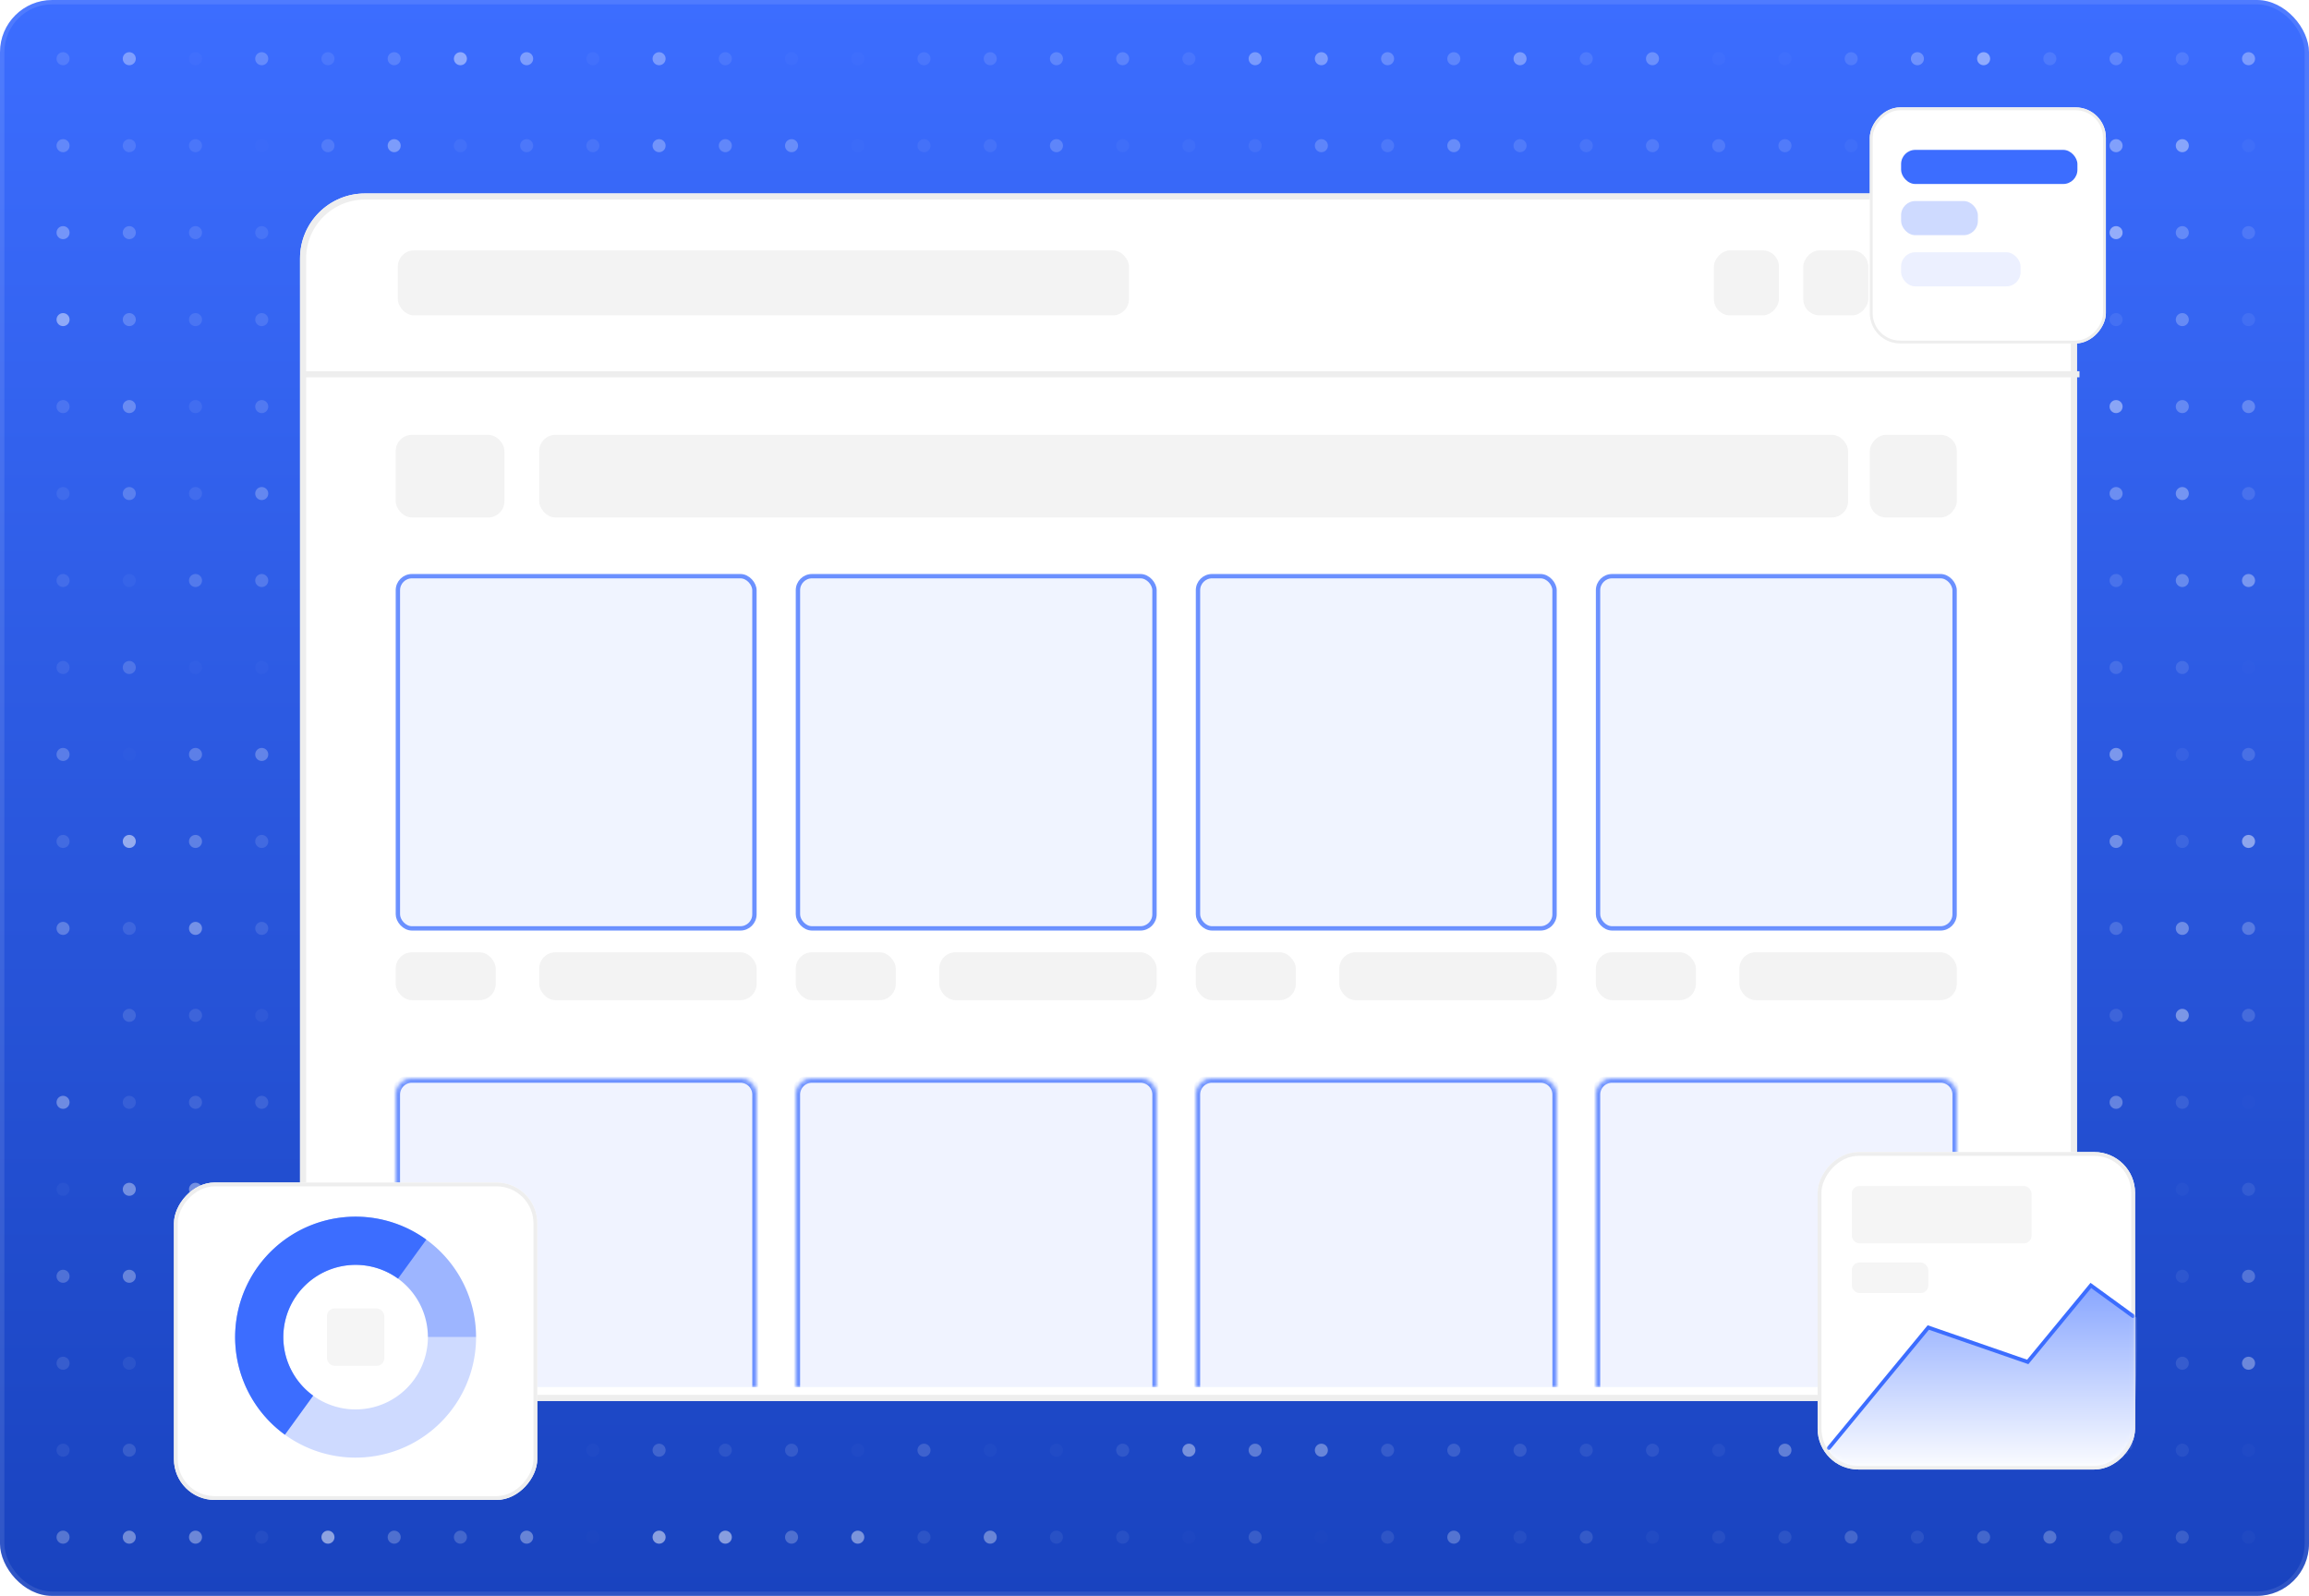 <svg xmlns="http://www.w3.org/2000/svg" width="531" height="367" fill="none"><rect width="531" height="367" fill="url(#a)" rx="12"/><rect width="530" height="366" x=".5" y=".5" stroke="#fff" stroke-miterlimit="1.305" stroke-opacity=".1" rx="11.5"/><g fill="#fff" opacity=".5"><circle cx="14.5" cy="13.5" r="1.5" fill-opacity=".24"/><circle cx="29.73" cy="13.5" r="1.5" fill-opacity=".69"/><circle cx="44.961" cy="13.5" r="1.5" fill-opacity=".19" opacity=".25"/><circle cx="60.191" cy="13.5" r="1.5" fill-opacity=".86" opacity=".5"/><circle cx="75.42" cy="13.5" r="1.5" fill-opacity=".34" opacity=".5"/><circle cx="90.65" cy="13.5" r="1.5" fill-opacity=".41" opacity=".75"/><circle cx="105.881" cy="13.5" r="1.5" fill-opacity=".84"/><circle cx="121.111" cy="13.5" r="1.5" fill-opacity=".9" opacity=".75"/><circle cx="136.342" cy="13.5" r="1.5" fill-opacity=".09" opacity=".75"/><circle cx="151.572" cy="13.5" r="1.5" fill-opacity=".86" opacity=".75"/><circle cx="166.801" cy="13.5" r="1.5" fill-opacity=".22" opacity=".75"/><circle cx="182.031" cy="13.5" r="1.5" fill-opacity=".17" opacity=".25"/><circle cx="197.262" cy="13.5" r="1.5" fill-opacity=".06" opacity=".5"/><circle cx="212.492" cy="13.5" r="1.5" fill-opacity=".3" opacity=".5"/><circle cx="227.723" cy="13.5" r="1.5" fill-opacity=".22"/><circle cx="242.953" cy="13.5" r="1.5" fill-opacity=".48" opacity=".75"/><circle cx="258.182" cy="13.5" r="1.5" fill-opacity=".64" opacity=".5"/><circle cx="273.412" cy="13.5" r="1.5" fill-opacity=".28" opacity=".5"/><circle cx="288.643" cy="13.5" r="1.5" fill-opacity=".84" opacity=".75"/><circle cx="303.873" cy="13.5" r="1.5" fill-opacity=".9" opacity=".75"/><circle cx="319.104" cy="13.5" r="1.5" fill-opacity=".59" opacity=".75"/><circle cx="334.334" cy="13.5" r="1.5" fill-opacity=".72" opacity=".5"/><circle cx="349.564" cy="13.5" r="1.5" fill-opacity=".65"/><circle cx="364.793" cy="13.5" r="1.5" fill-opacity=".78" opacity=".25"/><circle cx="380.023" cy="13.5" r="1.5" fill-opacity=".98" opacity=".5"/><circle cx="395.254" cy="13.5" r="1.5" fill-opacity=".04"/><circle cx="410.484" cy="13.5" r="1.5" fill-opacity=".15" opacity=".25"/><circle cx="425.715" cy="13.5" r="1.5" fill-opacity=".3" opacity=".75"/><circle cx="440.945" cy="13.5" r="1.5" fill-opacity=".71" opacity=".75"/><circle cx="456.174" cy="13.5" r="1.5" fill-opacity=".86"/><circle cx="471.404" cy="13.5" r="1.5" fill-opacity=".79" opacity=".25"/><circle cx="486.635" cy="13.5" r="1.5" fill-opacity=".37"/><circle cx="501.865" cy="13.5" r="1.5" fill-opacity=".22"/><circle cx="517.096" cy="13.5" r="1.5" fill-opacity=".87" opacity=".75"/><circle cx="14.5" cy="33.5" r="1.5" fill-opacity=".83" opacity=".5"/><circle cx="29.73" cy="33.5" r="1.5" fill-opacity=".91" opacity=".25"/><circle cx="44.961" cy="33.5" r="1.5" fill-opacity=".34" opacity=".5"/><circle cx="60.191" cy="33.5" r="1.5" fill-opacity=".05" opacity=".25"/><circle cx="75.422" cy="33.5" r="1.5" fill-opacity=".48" opacity=".5"/><circle cx="90.652" cy="33.5" r="1.5" fill-opacity=".67"/><circle cx="105.881" cy="33.5" r="1.5" fill-opacity=".13" opacity=".75"/><circle cx="121.111" cy="33.5" r="1.5" fill-opacity=".38" opacity=".5"/><circle cx="136.342" cy="33.5" r="1.5" fill-opacity=".3" opacity=".5"/><circle cx="151.572" cy="33.5" r="1.5" fill-opacity=".57"/><circle cx="166.803" cy="33.5" r="1.5" fill-opacity=".53" opacity=".75"/><circle cx="182.033" cy="33.5" r="1.5" fill-opacity=".95" opacity=".5"/><circle cx="197.262" cy="33.5" r="1.5" fill-opacity=".03" opacity=".75"/><circle cx="212.492" cy="33.5" r="1.5" fill-opacity=".45" opacity=".25"/><circle cx="227.723" cy="33.5" r="1.5" fill-opacity=".12"/><circle cx="242.953" cy="33.5" r="1.5" fill-opacity=".75" opacity=".5"/><circle cx="258.184" cy="33.5" r="1.5" fill-opacity=".08" opacity=".75"/><circle cx="273.414" cy="33.5" r="1.5" fill-opacity=".12" opacity=".5"/><circle cx="288.643" cy="33.5" r="1.5" fill-opacity=".22" opacity=".5"/><circle cx="303.873" cy="33.5" r="1.5" fill-opacity=".5" opacity=".75"/><circle cx="319.104" cy="33.5" r="1.5" fill-opacity=".39" opacity=".5"/><circle cx="334.334" cy="33.5" r="1.5" fill-opacity=".61" opacity=".75"/><circle cx="349.564" cy="33.5" r="1.5" fill-opacity=".47" opacity=".5"/><circle cx="364.795" cy="33.5" r="1.5" fill-opacity=".2" opacity=".75"/><circle cx="380.025" cy="33.5" r="1.5" fill-opacity=".32" opacity=".75"/><circle cx="395.254" cy="33.5" r="1.5" fill-opacity=".45" opacity=".5"/><circle cx="410.484" cy="33.5" r="1.5" fill-opacity=".49" opacity=".5"/><circle cx="425.715" cy="33.5" r="1.5" fill-opacity=".12" opacity=".5"/><circle cx="440.945" cy="33.5" r="1.5" fill-opacity=".75" opacity=".25"/><circle cx="456.176" cy="33.5" r="1.5" fill-opacity=".22" opacity=".75"/><circle cx="471.406" cy="33.5" r="1.5" fill-opacity=".72" opacity=".25"/><circle cx="486.635" cy="33.5" r="1.5" fill-opacity=".97" opacity=".75"/><circle cx="501.865" cy="33.5" r="1.5" fill-opacity=".8"/><circle cx="517.096" cy="33.5" r="1.5" fill-opacity=".08" opacity=".75"/><circle cx="14.5" cy="53.5" r="1.5" fill-opacity=".61"/><circle cx="29.73" cy="53.5" r="1.5" fill-opacity=".38"/><circle cx="44.961" cy="53.5" r="1.5" fill-opacity=".91" opacity=".25"/><circle cx="60.191" cy="53.5" r="1.5" fill-opacity=".65" opacity=".25"/><circle cx="75.422" cy="53.5" r="1.5" fill-opacity=".93" opacity=".75"/><circle cx="90.652" cy="53.5" r="1.5" fill-opacity=".77"/><circle cx="105.881" cy="53.5" r="1.5" fill-opacity=".56" opacity=".25"/><circle cx="136.342" cy="53.5" r="1.5" fill-opacity=".35" opacity=".75"/><circle cx="151.572" cy="53.5" r="1.5" fill-opacity=".02" opacity=".25"/><circle cx="166.803" cy="53.5" r="1.5" fill-opacity=".5" opacity=".75"/><circle cx="182.033" cy="53.5" r="1.5" fill-opacity=".02" opacity=".25"/><circle cx="197.262" cy="53.5" r="1.5" fill-opacity=".68" opacity=".75"/><circle cx="212.492" cy="53.5" r="1.5" fill-opacity=".81"/><circle cx="227.723" cy="53.5" r="1.5" fill-opacity=".33"/><circle cx="242.953" cy="53.5" r="1.5" fill-opacity=".08"/><circle cx="258.184" cy="53.5" r="1.5" fill-opacity=".73"/><circle cx="273.414" cy="53.5" r="1.5" fill-opacity=".67"/><circle cx="288.643" cy="53.5" r="1.5" fill-opacity=".72" opacity=".75"/><circle cx="303.873" cy="53.5" r="1.5" fill-opacity=".88" opacity=".75"/><circle cx="319.104" cy="53.5" r="1.5" fill-opacity=".09" opacity=".75"/><circle cx="334.334" cy="53.5" r="1.5" fill-opacity=".55" opacity=".75"/><circle cx="349.564" cy="53.5" r="1.5" fill-opacity=".47" opacity=".75"/><circle cx="364.795" cy="53.5" r="1.5" fill-opacity=".16"/><circle cx="380.025" cy="53.5" r="1.5" opacity=".25"/><circle cx="395.254" cy="53.5" r="1.5" fill-opacity=".22" opacity=".25"/><circle cx="410.484" cy="53.5" r="1.5" fill-opacity=".93" opacity=".5"/><circle cx="425.715" cy="53.5" r="1.5" fill-opacity=".23"/><circle cx="440.945" cy="53.5" r="1.5" fill-opacity=".89" opacity=".75"/><circle cx="456.176" cy="53.5" r="1.5" fill-opacity=".95" opacity=".5"/><circle cx="471.406" cy="53.5" r="1.5" fill-opacity=".04" opacity=".75"/><circle cx="486.635" cy="53.5" r="1.5" fill-opacity=".92"/><circle cx="501.865" cy="53.5" r="1.5" fill-opacity=".6" opacity=".75"/><circle cx="517.096" cy="53.5" r="1.5" fill-opacity=".92" opacity=".25"/><circle cx="14.5" cy="73.5" r="1.5" fill-opacity=".89"/><circle cx="29.73" cy="73.5" r="1.5" fill-opacity=".81" opacity=".5"/><circle cx="44.961" cy="73.5" r="1.5" fill-opacity=".21"/><circle cx="60.191" cy="73.5" r="1.5" fill-opacity=".31" opacity=".75"/><circle cx="75.422" cy="73.5" r="1.5" fill-opacity=".32" opacity=".25"/><circle cx="90.652" cy="73.5" r="1.5" fill-opacity=".1" opacity=".75"/><circle cx="105.881" cy="73.5" r="1.5" fill-opacity=".9"/><circle cx="121.111" cy="73.5" r="1.5" fill-opacity=".42" opacity=".5"/><circle cx="136.342" cy="73.5" r="1.5" fill-opacity=".93"/><circle cx="151.572" cy="73.5" r="1.5" fill-opacity=".63" opacity=".25"/><circle cx="166.803" cy="73.5" r="1.5" fill-opacity=".02" opacity=".75"/><circle cx="182.033" cy="73.5" r="1.5" fill-opacity=".33" opacity=".75"/><circle cx="197.262" cy="73.5" r="1.5" fill-opacity=".18" opacity=".25"/><circle cx="212.492" cy="73.5" r="1.5" fill-opacity=".17" opacity=".25"/><circle cx="227.723" cy="73.5" r="1.5" fill-opacity=".75" opacity=".5"/><circle cx="242.953" cy="73.5" r="1.5" fill-opacity=".15" opacity=".25"/><circle cx="258.184" cy="73.5" r="1.5" fill-opacity=".74" opacity=".75"/><circle cx="273.414" cy="73.5" r="1.5" fill-opacity=".19"/><circle cx="288.643" cy="73.5" r="1.5" fill-opacity=".83" opacity=".5"/><circle cx="303.873" cy="73.5" r="1.5" fill-opacity=".84" opacity=".5"/><circle cx="319.104" cy="73.5" r="1.5" fill-opacity=".78"/><circle cx="334.334" cy="73.5" r="1.5" fill-opacity=".69" opacity=".25"/><circle cx="349.564" cy="73.5" r="1.5" fill-opacity=".93" opacity=".5"/><circle cx="364.795" cy="73.5" r="1.5" fill-opacity=".14" opacity=".25"/><circle cx="380.025" cy="73.5" r="1.5" fill-opacity=".84" opacity=".75"/><circle cx="395.254" cy="73.5" r="1.5" fill-opacity=".87" opacity=".5"/><circle cx="410.484" cy="73.5" r="1.5" fill-opacity=".5"/><circle cx="425.715" cy="73.5" r="1.5" fill-opacity=".93" opacity=".25"/><circle cx="440.945" cy="73.5" r="1.5" fill-opacity=".08"/><circle cx="456.176" cy="73.5" r="1.5" fill-opacity=".46"/><circle cx="471.406" cy="73.5" r="1.5" fill-opacity=".33" opacity=".75"/><circle cx="486.635" cy="73.5" r="1.5" fill-opacity=".15"/><circle cx="501.865" cy="73.5" r="1.5" fill-opacity=".49"/><circle cx="517.096" cy="73.5" r="1.5" fill-opacity=".53" opacity=".25"/><circle cx="14.5" cy="93.5" r="1.5" fill-opacity=".95" opacity=".25"/><circle cx="29.73" cy="93.5" r="1.5" fill-opacity=".7" opacity=".75"/><circle cx="44.961" cy="93.5" r="1.5" fill-opacity=".19" opacity=".75"/><circle cx="60.191" cy="93.5" r="1.5" fill-opacity=".39" opacity=".75"/><circle cx="75.422" cy="93.5" r="1.5" fill-opacity=".44" opacity=".5"/><circle cx="90.652" cy="93.5" r="1.5" fill-opacity=".68" opacity=".25"/><circle cx="105.881" cy="93.5" r="1.5" fill-opacity=".21"/><circle cx="121.111" cy="93.5" r="1.5" fill-opacity=".78" opacity=".5"/><circle cx="136.342" cy="93.5" r="1.5" fill-opacity=".17"/><circle cx="151.572" cy="93.5" r="1.5" fill-opacity=".38" opacity=".25"/><circle cx="166.803" cy="93.5" r="1.5" fill-opacity=".02"/><circle cx="182.033" cy="93.5" r="1.5" fill-opacity=".85"/><circle cx="197.262" cy="93.5" r="1.5" fill-opacity=".06" opacity=".75"/><circle cx="212.492" cy="93.5" r="1.5" fill-opacity=".88" opacity=".25"/><circle cx="227.723" cy="93.5" r="1.5" fill-opacity=".6" opacity=".75"/><circle cx="242.953" cy="93.5" r="1.5" fill-opacity=".38" opacity=".5"/><circle cx="258.184" cy="93.5" r="1.5" fill-opacity=".71" opacity=".25"/><circle cx="273.414" cy="93.5" r="1.5" fill-opacity=".78" opacity=".75"/><circle cx="288.643" cy="93.5" r="1.5" opacity=".5"/><circle cx="303.873" cy="93.5" r="1.5" fill-opacity=".1"/><circle cx="319.104" cy="93.5" r="1.5" fill-opacity=".28" opacity=".75"/><circle cx="334.334" cy="93.5" r="1.5" fill-opacity=".46"/><circle cx="349.564" cy="93.5" r="1.5" fill-opacity=".55" opacity=".75"/><circle cx="364.795" cy="93.5" r="1.5" fill-opacity=".43" opacity=".5"/><circle cx="380.025" cy="93.5" r="1.5" fill-opacity=".62" opacity=".75"/><circle cx="395.254" cy="93.5" r="1.5" fill-opacity=".97" opacity=".5"/><circle cx="410.484" cy="93.5" r="1.5" fill-opacity=".31"/><circle cx="425.715" cy="93.5" r="1.5" fill-opacity=".58"/><circle cx="440.945" cy="93.5" r="1.5" fill-opacity=".87" opacity=".75"/><circle cx="456.176" cy="93.5" r="1.5" fill-opacity=".99" opacity=".25"/><circle cx="471.406" cy="93.5" r="1.5" fill-opacity=".14"/><circle cx="486.635" cy="93.5" r="1.5" fill-opacity=".85"/><circle cx="501.865" cy="93.5" r="1.5" fill-opacity=".49"/><circle cx="517.096" cy="93.5" r="1.5" fill-opacity=".48"/><circle cx="14.5" cy="113.5" r="1.5" fill-opacity=".26" opacity=".5"/><circle cx="29.73" cy="113.5" r="1.5" fill-opacity=".53" opacity=".75"/><circle cx="44.961" cy="113.5" r="1.5" fill-opacity=".62" opacity=".25"/><circle cx="60.191" cy="113.5" r="1.5" fill-opacity=".49"/><circle cx="75.422" cy="113.5" r="1.5" fill-opacity=".11" opacity=".25"/><circle cx="90.652" cy="113.5" r="1.5" fill-opacity=".08" opacity=".25"/><circle cx="105.881" cy="113.5" r="1.5" fill-opacity=".9" opacity=".75"/><circle cx="121.111" cy="113.5" r="1.5" fill-opacity=".36" opacity=".5"/><circle cx="136.342" cy="113.5" r="1.5" fill-opacity=".97" opacity=".5"/><circle cx="151.572" cy="113.5" r="1.5" fill-opacity=".11" opacity=".75"/><circle cx="166.803" cy="113.5" r="1.5" fill-opacity=".63" opacity=".75"/><circle cx="182.033" cy="113.5" r="1.5" fill-opacity=".07" opacity=".5"/><circle cx="197.262" cy="113.5" r="1.5" fill-opacity=".11" opacity=".75"/><circle cx="212.492" cy="113.5" r="1.5" fill-opacity=".03"/><circle cx="227.723" cy="113.5" r="1.5" fill-opacity=".73" opacity=".5"/><circle cx="242.953" cy="113.5" r="1.5" fill-opacity=".25"/><circle cx="258.184" cy="113.5" r="1.5" fill-opacity=".89"/><circle cx="273.414" cy="113.5" r="1.5" fill-opacity=".53"/><circle cx="288.643" cy="113.5" r="1.5" fill-opacity=".57"/><circle cx="303.873" cy="113.5" r="1.5" fill-opacity=".07" opacity=".25"/><circle cx="319.104" cy="113.5" r="1.5" fill-opacity=".43" opacity=".5"/><circle cx="334.334" cy="113.5" r="1.5" fill-opacity=".46" opacity=".75"/><circle cx="349.564" cy="113.5" r="1.5" fill-opacity=".53"/><circle cx="364.795" cy="113.5" r="1.5" fill-opacity=".43" opacity=".5"/><circle cx="380.025" cy="113.5" r="1.5" fill-opacity=".2" opacity=".25"/><circle cx="395.254" cy="113.5" r="1.5" fill-opacity=".09"/><circle cx="410.484" cy="113.5" r="1.5" fill-opacity=".63"/><circle cx="425.715" cy="113.5" r="1.5" fill-opacity=".26" opacity=".5"/><circle cx="440.945" cy="113.5" r="1.5" fill-opacity=".75"/><circle cx="456.176" cy="113.5" r="1.5" fill-opacity=".37"/><circle cx="471.406" cy="113.5" r="1.5" fill-opacity=".87" opacity=".25"/><circle cx="486.635" cy="113.5" r="1.5" fill-opacity=".57"/><circle cx="501.865" cy="113.5" r="1.5" fill-opacity=".86" opacity=".75"/><circle cx="517.096" cy="113.5" r="1.5" fill-opacity=".86" opacity=".25"/><circle cx="14.5" cy="133.5" r="1.5" fill-opacity=".74" opacity=".25"/><circle cx="29.73" cy="133.5" r="1.5" fill-opacity=".28" opacity=".25"/><circle cx="44.961" cy="133.5" r="1.5" fill-opacity=".46" opacity=".75"/><circle cx="60.191" cy="133.5" r="1.5" fill-opacity=".7" opacity=".5"/><circle cx="75.422" cy="133.5" r="1.5" fill-opacity=".2" opacity=".5"/><circle cx="90.652" cy="133.5" r="1.5" fill-opacity=".58" opacity=".25"/><circle cx="105.881" cy="133.5" r="1.5" fill-opacity=".63" opacity=".5"/><circle cx="121.111" cy="133.5" r="1.5" fill-opacity=".29" opacity=".5"/><circle cx="136.342" cy="133.5" r="1.5" fill-opacity=".69"/><circle cx="151.572" cy="133.5" r="1.5" fill-opacity=".52" opacity=".25"/><circle cx="166.803" cy="133.5" r="1.5" fill-opacity=".9" opacity=".5"/><circle cx="182.033" cy="133.5" r="1.5" fill-opacity=".22" opacity=".75"/><circle cx="197.262" cy="133.5" r="1.5" fill-opacity=".93" opacity=".25"/><circle cx="212.492" cy="133.5" r="1.5" fill-opacity=".44" opacity=".25"/><circle cx="227.723" cy="133.5" r="1.5" fill-opacity=".53"/><circle cx="242.953" cy="133.5" r="1.5" fill-opacity=".73" opacity=".5"/><circle cx="258.184" cy="133.5" r="1.5" fill-opacity=".54" opacity=".25"/><circle cx="273.414" cy="133.5" r="1.5" fill-opacity=".89" opacity=".75"/><circle cx="288.643" cy="133.5" r="1.5" fill-opacity=".12" opacity=".5"/><circle cx="303.873" cy="133.5" r="1.5" fill-opacity=".11" opacity=".25"/><circle cx="319.104" cy="133.5" r="1.5" fill-opacity=".09"/><circle cx="334.334" cy="133.5" r="1.5" fill-opacity=".36" opacity=".25"/><circle cx="349.564" cy="133.5" r="1.5" fill-opacity=".72" opacity=".25"/><circle cx="364.795" cy="133.5" r="1.5" fill-opacity=".06" opacity=".5"/><circle cx="380.025" cy="133.5" r="1.5" fill-opacity=".38" opacity=".75"/><circle cx="395.254" cy="133.5" r="1.5" fill-opacity=".55" opacity=".75"/><circle cx="410.484" cy="133.5" r="1.5" fill-opacity=".75" opacity=".75"/><circle cx="425.715" cy="133.5" r="1.5" fill-opacity=".89" opacity=".5"/><circle cx="440.945" cy="133.5" r="1.5" fill-opacity=".84" opacity=".25"/><circle cx="456.176" cy="133.5" r="1.5" fill-opacity=".44"/><circle cx="471.406" cy="133.5" r="1.5" fill-opacity=".17" opacity=".25"/><circle cx="486.635" cy="133.5" r="1.5" fill-opacity=".25"/><circle cx="501.865" cy="133.5" r="1.5" fill-opacity=".54"/><circle cx="517.096" cy="133.5" r="1.5" fill-opacity=".7"/><circle cx="14.5" cy="153.5" r="1.5" fill-opacity=".15"/><circle cx="29.73" cy="153.5" r="1.5" fill-opacity=".43" opacity=".75"/><circle cx="44.961" cy="153.5" r="1.5" fill-opacity=".17" opacity=".25"/><circle cx="60.191" cy="153.5" r="1.5" fill-opacity=".17" opacity=".25"/><circle cx="75.422" cy="153.5" r="1.5" fill-opacity=".82" opacity=".5"/><circle cx="90.652" cy="153.5" r="1.5" fill-opacity=".75"/><circle cx="105.881" cy="153.5" r="1.5" fill-opacity=".99"/><circle cx="121.111" cy="153.5" r="1.5"/><circle cx="136.342" cy="153.5" r="1.5" fill-opacity=".25" opacity=".75"/><circle cx="151.572" cy="153.5" r="1.5" fill-opacity=".56" opacity=".5"/><circle cx="166.803" cy="153.5" r="1.5" fill-opacity=".12"/><circle cx="182.033" cy="153.5" r="1.5" fill-opacity=".85"/><circle cx="197.262" cy="153.5" r="1.5" fill-opacity=".79" opacity=".25"/><circle cx="212.492" cy="153.5" r="1.5" fill-opacity=".89"/><circle cx="227.723" cy="153.5" r="1.5" fill-opacity=".51" opacity=".75"/><circle cx="242.953" cy="153.5" r="1.5" fill-opacity=".14" opacity=".25"/><circle cx="258.184" cy="153.5" r="1.5" fill-opacity=".01" opacity=".25"/><circle cx="273.414" cy="153.5" r="1.5" fill-opacity=".56" opacity=".75"/><circle cx="288.643" cy="153.5" r="1.5" fill-opacity=".62"/><circle cx="319.104" cy="153.5" r="1.5" fill-opacity=".67" opacity=".5"/><circle cx="334.334" cy="153.5" r="1.5" fill-opacity=".54" opacity=".5"/><circle cx="349.564" cy="153.5" r="1.5" fill-opacity=".05" opacity=".5"/><circle cx="364.795" cy="153.5" r="1.5" fill-opacity=".94" opacity=".5"/><circle cx="380.025" cy="153.5" r="1.5" fill-opacity=".18" opacity=".25"/><circle cx="395.254" cy="153.5" r="1.5" fill-opacity=".45" opacity=".75"/><circle cx="410.484" cy="153.5" r="1.5" fill-opacity=".79" opacity=".25"/><circle cx="425.715" cy="153.5" r="1.5" fill-opacity=".9" opacity=".5"/><circle cx="440.945" cy="153.5" r="1.5" fill-opacity=".27" opacity=".5"/><circle cx="456.176" cy="153.5" r="1.5" fill-opacity=".49" opacity=".75"/><circle cx="471.406" cy="153.5" r="1.5" fill-opacity=".99"/><circle cx="486.635" cy="153.5" r="1.5" fill-opacity=".31" opacity=".75"/><circle cx="501.865" cy="153.5" r="1.5" fill-opacity=".44" opacity=".5"/><circle cx="517.096" cy="153.5" r="1.5" fill-opacity=".05" opacity=".25"/><circle cx="14.5" cy="173.5" r="1.5" fill-opacity=".88" opacity=".5"/><circle cx="29.73" cy="173.5" r="1.5" fill-opacity=".04" opacity=".5"/><circle cx="44.961" cy="173.5" r="1.5" fill-opacity=".61" opacity=".75"/><circle cx="60.191" cy="173.5" r="1.5" fill-opacity=".69" opacity=".75"/><circle cx="75.422" cy="173.5" r="1.5" fill-opacity=".49" opacity=".25"/><circle cx="90.652" cy="173.5" r="1.5" fill-opacity=".05" opacity=".5"/><circle cx="105.881" cy="173.5" r="1.5" fill-opacity=".6" opacity=".75"/><circle cx="121.111" cy="173.5" r="1.5" fill-opacity=".65"/><circle cx="136.342" cy="173.5" r="1.5" fill-opacity=".52" opacity=".25"/><circle cx="151.572" cy="173.5" r="1.5" fill-opacity=".32"/><circle cx="166.803" cy="173.5" r="1.5" fill-opacity=".99" opacity=".75"/><circle cx="182.033" cy="173.5" r="1.5" fill-opacity=".29"/><circle cx="197.262" cy="173.5" r="1.5" fill-opacity=".58" opacity=".75"/><circle cx="212.492" cy="173.5" r="1.5" fill-opacity=".4"/><circle cx="227.723" cy="173.5" r="1.5" fill-opacity=".2" opacity=".25"/><circle cx="242.953" cy="173.5" r="1.5" fill-opacity=".68"/><circle cx="258.184" cy="173.5" r="1.5" fill-opacity=".51"/><circle cx="273.414" cy="173.5" r="1.5" fill-opacity=".84"/><circle cx="288.643" cy="173.5" r="1.5" fill-opacity=".42" opacity=".75"/><circle cx="303.873" cy="173.5" r="1.5" fill-opacity=".12" opacity=".75"/><circle cx="319.104" cy="173.5" r="1.5" fill-opacity=".88"/><circle cx="334.334" cy="173.5" r="1.5" fill-opacity=".22"/><circle cx="349.564" cy="173.5" r="1.5" fill-opacity=".49" opacity=".75"/><circle cx="364.795" cy="173.5" r="1.5" fill-opacity=".29" opacity=".5"/><circle cx="380.025" cy="173.5" r="1.5" fill-opacity=".86" opacity=".5"/><circle cx="395.254" cy="173.5" r="1.5" fill-opacity=".78" opacity=".75"/><circle cx="410.484" cy="173.5" r="1.5" fill-opacity=".9"/><circle cx="425.715" cy="173.5" r="1.5" fill-opacity=".26" opacity=".75"/><circle cx="440.945" cy="173.5" r="1.5" fill-opacity=".24" opacity=".25"/><circle cx="456.176" cy="173.5" r="1.5" fill-opacity=".41"/><circle cx="471.406" cy="173.5" r="1.5" fill-opacity=".58" opacity=".25"/><circle cx="486.635" cy="173.5" r="1.5" fill-opacity=".75"/><circle cx="501.865" cy="173.5" r="1.5" fill-opacity=".42" opacity=".25"/><circle cx="517.096" cy="173.5" r="1.5" fill-opacity=".36" opacity=".75"/><circle cx="14.5" cy="193.5" r="1.5" fill-opacity=".94" opacity=".25"/><circle cx="29.73" cy="193.5" r="1.5"/><circle cx="44.961" cy="193.5" r="1.5" fill-opacity=".98" opacity=".5"/><circle cx="60.191" cy="193.5" r="1.5" fill-opacity=".92" opacity=".25"/><circle cx="75.422" cy="193.5" r="1.5" fill-opacity=".6" opacity=".25"/><circle cx="90.652" cy="193.5" r="1.5" fill-opacity=".01" opacity=".25"/><circle cx="105.881" cy="193.5" r="1.5" fill-opacity=".79" opacity=".5"/><circle cx="121.111" cy="193.5" r="1.5" fill-opacity=".56"/><circle cx="136.342" cy="193.5" r="1.5" fill-opacity=".14" opacity=".5"/><circle cx="151.572" cy="193.5" r="1.5" fill-opacity=".95"/><circle cx="166.803" cy="193.5" r="1.5" fill-opacity=".29" opacity=".25"/><circle cx="182.033" cy="193.5" r="1.5" fill-opacity=".83"/><circle cx="197.262" cy="193.5" r="1.5" fill-opacity=".66"/><circle cx="212.492" cy="193.5" r="1.5" fill-opacity=".09"/><circle cx="227.723" cy="193.5" r="1.5" fill-opacity=".46" opacity=".5"/><circle cx="242.953" cy="193.5" r="1.5" fill-opacity=".54" opacity=".25"/><circle cx="258.184" cy="193.5" r="1.5" fill-opacity=".63"/><circle cx="273.414" cy="193.5" r="1.5" fill-opacity=".77" opacity=".25"/><circle cx="288.643" cy="193.5" r="1.5" fill-opacity=".13" opacity=".25"/><circle cx="303.873" cy="193.5" r="1.5" fill-opacity=".59" opacity=".5"/><circle cx="319.104" cy="193.5" r="1.5" fill-opacity=".77" opacity=".25"/><circle cx="334.334" cy="193.5" r="1.5" fill-opacity=".21" opacity=".25"/><circle cx="349.564" cy="193.5" r="1.5" fill-opacity=".01"/><circle cx="364.795" cy="193.5" r="1.5" fill-opacity=".96" opacity=".25"/><circle cx="380.025" cy="193.5" r="1.5" fill-opacity=".7" opacity=".5"/><circle cx="395.254" cy="193.5" r="1.5" fill-opacity=".05" opacity=".75"/><circle cx="410.484" cy="193.5" r="1.5" fill-opacity=".07" opacity=".75"/><circle cx="425.715" cy="193.5" r="1.5" fill-opacity=".07"/><circle cx="440.945" cy="193.5" r="1.5" fill-opacity=".82" opacity=".5"/><circle cx="456.176" cy="193.5" r="1.5" fill-opacity=".29" opacity=".5"/><circle cx="471.406" cy="193.5" r="1.5" fill-opacity=".38" opacity=".25"/><circle cx="486.635" cy="193.5" r="1.5" fill-opacity=".66"/><circle cx="501.865" cy="193.5" r="1.5" fill-opacity=".24" opacity=".75"/><circle cx="517.096" cy="193.5" r="1.5" fill-opacity=".92"/><circle cx="14.5" cy="213.5" r="1.5" fill-opacity=".5"/><circle cx="29.73" cy="213.5" r="1.5" fill-opacity=".81" opacity=".25"/><circle cx="44.961" cy="213.5" r="1.5" fill-opacity=".7"/><circle cx="60.191" cy="213.5" r="1.5" fill-opacity=".29" opacity=".75"/><circle cx="75.422" cy="213.5" r="1.5" fill-opacity=".78" opacity=".5"/><circle cx="90.652" cy="213.5" r="1.5" fill-opacity=".63" opacity=".5"/><circle cx="105.881" cy="213.5" r="1.5"/><circle cx="121.111" cy="213.5" r="1.5" fill-opacity=".02" opacity=".75"/><circle cx="136.342" cy="213.5" r="1.5" fill-opacity=".07" opacity=".75"/><circle cx="151.572" cy="213.5" r="1.5" fill-opacity=".48" opacity=".5"/><circle cx="166.803" cy="213.5" r="1.5" fill-opacity=".38"/><circle cx="182.033" cy="213.5" r="1.5" fill-opacity=".06" opacity=".25"/><circle cx="197.262" cy="213.5" r="1.5" fill-opacity=".93"/><circle cx="212.492" cy="213.5" r="1.5" fill-opacity=".91"/><circle cx="227.723" cy="213.5" r="1.5" fill-opacity=".13" opacity=".75"/><circle cx="242.953" cy="213.5" r="1.5" fill-opacity=".41" opacity=".25"/><circle cx="258.184" cy="213.5" r="1.5" fill-opacity=".14" opacity=".25"/><circle cx="273.414" cy="213.5" r="1.5" fill-opacity=".74" opacity=".25"/><circle cx="288.643" cy="213.5" r="1.5" fill-opacity=".64" opacity=".75"/><circle cx="303.873" cy="213.5" r="1.5" fill-opacity=".01" opacity=".75"/><circle cx="319.104" cy="213.5" r="1.5" fill-opacity=".53" opacity=".25"/><circle cx="334.334" cy="213.5" r="1.5" fill-opacity=".62" opacity=".75"/><circle cx="349.564" cy="213.5" r="1.5" fill-opacity=".87" opacity=".25"/><circle cx="364.795" cy="213.5" r="1.5" fill-opacity=".29" opacity=".75"/><circle cx="380.025" cy="213.5" r="1.5" fill-opacity=".07" opacity=".5"/><circle cx="395.254" cy="213.5" r="1.5" fill-opacity=".93"/><circle cx="410.484" cy="213.5" r="1.5" fill-opacity=".3"/><circle cx="425.715" cy="213.5" r="1.5" fill-opacity=".6" opacity=".25"/><circle cx="440.945" cy="213.5" r="1.5" fill-opacity=".78" opacity=".25"/><circle cx="456.176" cy="213.5" r="1.5" fill-opacity=".96" opacity=".25"/><circle cx="471.406" cy="213.5" r="1.5" fill-opacity=".03" opacity=".75"/><circle cx="486.635" cy="213.5" r="1.5" fill-opacity=".63" opacity=".5"/><circle cx="501.865" cy="213.5" r="1.5" fill-opacity=".65"/><circle cx="517.096" cy="213.5" r="1.5" fill-opacity=".59" opacity=".75"/><circle cx="14.5" cy="233.5" r="1.5" fill-opacity=".01" opacity=".25"/><circle cx="29.73" cy="233.5" r="1.5" fill-opacity=".5" opacity=".5"/><circle cx="44.961" cy="233.5" r="1.5" fill-opacity=".85" opacity=".25"/><circle cx="60.191" cy="233.5" r="1.5" fill-opacity=".15" opacity=".5"/><circle cx="75.422" cy="233.5" r="1.5" fill-opacity=".95"/><circle cx="90.652" cy="233.5" r="1.5" fill-opacity=".37" opacity=".5"/><circle cx="105.881" cy="233.5" r="1.5" fill-opacity=".01" opacity=".75"/><circle cx="121.111" cy="233.5" r="1.5" fill-opacity=".39"/><circle cx="136.342" cy="233.5" r="1.5" fill-opacity=".16" opacity=".5"/><circle cx="151.572" cy="233.5" r="1.5" fill-opacity=".33" opacity=".5"/><circle cx="166.803" cy="233.5" r="1.5" fill-opacity=".26" opacity=".25"/><circle cx="182.033" cy="233.5" r="1.5" fill-opacity=".2" opacity=".75"/><circle cx="197.262" cy="233.5" r="1.5" fill-opacity=".14" opacity=".25"/><circle cx="212.492" cy="233.5" r="1.5" fill-opacity=".72" opacity=".25"/><circle cx="227.723" cy="233.5" r="1.5" fill-opacity=".11" opacity=".5"/><circle cx="242.953" cy="233.5" r="1.5" fill-opacity=".02" opacity=".5"/><circle cx="258.184" cy="233.5" r="1.5" fill-opacity=".13" opacity=".75"/><circle cx="273.414" cy="233.5" r="1.5" fill-opacity=".28" opacity=".5"/><circle cx="288.643" cy="233.5" r="1.5" fill-opacity=".21" opacity=".75"/><circle cx="303.873" cy="233.5" r="1.5" fill-opacity=".21" opacity=".75"/><circle cx="319.104" cy="233.5" r="1.5" fill-opacity=".67" opacity=".75"/><circle cx="334.334" cy="233.5" r="1.5" fill-opacity=".48" opacity=".25"/><circle cx="349.564" cy="233.5" r="1.5" fill-opacity=".18"/><circle cx="364.795" cy="233.5" r="1.5" fill-opacity=".15" opacity=".5"/><circle cx="380.025" cy="233.5" r="1.5" fill-opacity=".95"/><circle cx="395.254" cy="233.5" r="1.5" fill-opacity=".1" opacity=".5"/><circle cx="410.484" cy="233.5" r="1.5" fill-opacity=".88" opacity=".75"/><circle cx="425.715" cy="233.5" r="1.5" fill-opacity=".9"/><circle cx="440.945" cy="233.5" r="1.5" fill-opacity=".82" opacity=".75"/><circle cx="456.176" cy="233.5" r="1.5" fill-opacity=".88" opacity=".25"/><circle cx="471.406" cy="233.5" r="1.5" fill-opacity=".35" opacity=".5"/><circle cx="486.635" cy="233.5" r="1.5" fill-opacity=".28" opacity=".75"/><circle cx="501.865" cy="233.5" r="1.5" fill-opacity=".78"/><circle cx="517.096" cy="233.5" r="1.5" fill-opacity=".58" opacity=".5"/><circle cx="14.5" cy="253.5" r="1.5" fill-opacity=".67"/><circle cx="29.73" cy="253.5" r="1.5" fill-opacity=".23" opacity=".75"/><circle cx="44.961" cy="253.5" r="1.5" fill-opacity=".97" opacity=".25"/><circle cx="60.191" cy="253.5" r="1.5" fill-opacity=".46" opacity=".5"/><circle cx="75.422" cy="253.5" r="1.5" fill-opacity=".22" opacity=".5"/><circle cx="90.652" cy="253.5" r="1.5" fill-opacity=".53" opacity=".25"/><circle cx="105.881" cy="253.5" r="1.5" fill-opacity=".95" opacity=".5"/><circle cx="121.111" cy="253.5" r="1.5" fill-opacity=".5" opacity=".25"/><circle cx="136.342" cy="253.5" r="1.5" fill-opacity=".23" opacity=".5"/><circle cx="151.572" cy="253.5" r="1.5" fill-opacity=".23" opacity=".25"/><circle cx="166.803" cy="253.5" r="1.5" fill-opacity=".66" opacity=".25"/><circle cx="182.033" cy="253.5" r="1.5" fill-opacity=".35" opacity=".25"/><circle cx="197.262" cy="253.5" r="1.5" fill-opacity=".15" opacity=".25"/><circle cx="212.492" cy="253.5" r="1.5" fill-opacity=".45" opacity=".5"/><circle cx="227.723" cy="253.5" r="1.5" fill-opacity=".43" opacity=".25"/><circle cx="242.953" cy="253.5" r="1.5" fill-opacity=".31" opacity=".75"/><circle cx="258.184" cy="253.5" r="1.5" fill-opacity=".48" opacity=".5"/><circle cx="273.414" cy="253.5" r="1.5" fill-opacity=".93"/><circle cx="288.643" cy="253.5" r="1.5" fill-opacity=".25" opacity=".5"/><circle cx="303.873" cy="253.5" r="1.5" fill-opacity=".79" opacity=".5"/><circle cx="319.104" cy="253.5" r="1.5" fill-opacity=".41" opacity=".75"/><circle cx="334.334" cy="253.5" r="1.5" fill-opacity=".16"/><circle cx="349.564" cy="253.5" r="1.5" fill-opacity=".49" opacity=".75"/><circle cx="364.795" cy="253.5" r="1.5" fill-opacity=".53" opacity=".75"/><circle cx="380.025" cy="253.5" r="1.5" fill-opacity=".7" opacity=".75"/><circle cx="395.254" cy="253.5" r="1.5" fill-opacity=".35" opacity=".25"/><circle cx="410.484" cy="253.5" r="1.5" fill-opacity=".93"/><circle cx="425.715" cy="253.5" r="1.5" fill-opacity=".36" opacity=".75"/><circle cx="440.945" cy="253.5" r="1.5" fill-opacity=".39"/><circle cx="456.176" cy="253.5" r="1.5" fill-opacity=".81" opacity=".25"/><circle cx="471.406" cy="253.5" r="1.5" fill-opacity=".36"/><circle cx="486.635" cy="253.5" r="1.5" fill-opacity=".58"/><circle cx="501.865" cy="253.5" r="1.5" fill-opacity=".39" opacity=".5"/><circle cx="517.096" cy="253.5" r="1.5" fill-opacity=".02" opacity=".75"/><circle cx="14.5" cy="273.5" r="1.5" fill-opacity=".25" opacity=".25"/><circle cx="29.73" cy="273.5" r="1.5" fill-opacity=".99" opacity=".75"/><circle cx="44.961" cy="273.5" r="1.5" fill-opacity=".99" opacity=".75"/><circle cx="60.191" cy="273.5" r="1.5" fill-opacity=".96" opacity=".25"/><circle cx="75.422" cy="273.5" r="1.5" fill-opacity=".37"/><circle cx="90.652" cy="273.5" r="1.5" fill-opacity=".6" opacity=".5"/><circle cx="105.881" cy="273.5" r="1.5" fill-opacity=".03"/><circle cx="121.111" cy="273.5" r="1.5" fill-opacity=".22" opacity=".5"/><circle cx="136.342" cy="273.5" r="1.5" fill-opacity=".08" opacity=".75"/><circle cx="151.572" cy="273.5" r="1.5" fill-opacity=".44" opacity=".5"/><circle cx="166.803" cy="273.5" r="1.5" fill-opacity=".74" opacity=".75"/><circle cx="182.033" cy="273.5" r="1.5" fill-opacity=".11" opacity=".5"/><circle cx="197.262" cy="273.5" r="1.5" fill-opacity=".9" opacity=".25"/><circle cx="212.492" cy="273.5" r="1.5" fill-opacity=".34" opacity=".25"/><circle cx="227.723" cy="273.5" r="1.5" fill-opacity=".52"/><circle cx="242.953" cy="273.5" r="1.5" fill-opacity=".37"/><circle cx="258.184" cy="273.5" r="1.5" fill-opacity=".77" opacity=".5"/><circle cx="273.414" cy="273.5" r="1.5" fill-opacity=".03"/><circle cx="288.643" cy="273.5" r="1.5" fill-opacity=".77"/><circle cx="303.873" cy="273.5" r="1.5" fill-opacity=".63" opacity=".5"/><circle cx="319.104" cy="273.5" r="1.5" fill-opacity=".05"/><circle cx="334.334" cy="273.5" r="1.5" fill-opacity=".35"/><circle cx="349.564" cy="273.5" r="1.5" fill-opacity=".08" opacity=".5"/><circle cx="364.795" cy="273.5" r="1.5" fill-opacity=".34" opacity=".25"/><circle cx="380.025" cy="273.5" r="1.5" fill-opacity=".64"/><circle cx="395.254" cy="273.5" r="1.5" fill-opacity=".15" opacity=".25"/><circle cx="410.484" cy="273.5" r="1.5" fill-opacity=".6"/><circle cx="425.715" cy="273.5" r="1.5" fill-opacity=".07" opacity=".75"/><circle cx="440.945" cy="273.5" r="1.5" fill-opacity=".67" opacity=".5"/><circle cx="471.406" cy="273.5" r="1.5" fill-opacity=".81" opacity=".5"/><circle cx="486.635" cy="273.5" r="1.5" fill-opacity=".13" opacity=".75"/><circle cx="501.865" cy="273.5" r="1.5" fill-opacity=".05"/><circle cx="517.096" cy="273.5" r="1.5" fill-opacity=".64" opacity=".25"/><circle cx="14.5" cy="293.5" r="1.5" fill-opacity=".85" opacity=".5"/><circle cx="29.73" cy="293.5" r="1.5" fill-opacity=".84" opacity=".75"/><circle cx="44.961" cy="293.5" r="1.5" fill-opacity=".57" opacity=".75"/><circle cx="60.191" cy="293.5" r="1.5" fill-opacity=".48"/><circle cx="75.422" cy="293.5" r="1.5" fill-opacity=".57" opacity=".75"/><circle cx="90.652" cy="293.5" r="1.5" fill-opacity=".92" opacity=".25"/><circle cx="105.881" cy="293.5" r="1.5" fill-opacity=".07"/><circle cx="121.111" cy="293.5" r="1.5" fill-opacity=".62" opacity=".5"/><circle cx="136.342" cy="293.5" r="1.5" fill-opacity=".22" opacity=".75"/><circle cx="151.572" cy="293.5" r="1.5" fill-opacity=".42"/><circle cx="166.803" cy="293.5" r="1.5" fill-opacity=".75"/><circle cx="182.033" cy="293.5" r="1.5" fill-opacity=".76" opacity=".5"/><circle cx="197.262" cy="293.5" r="1.5" fill-opacity=".95" opacity=".75"/><circle cx="212.492" cy="293.5" r="1.5" fill-opacity=".04" opacity=".75"/><circle cx="227.723" cy="293.5" r="1.5" fill-opacity=".89" opacity=".75"/><circle cx="242.953" cy="293.5" r="1.5" fill-opacity=".34" opacity=".75"/><circle cx="258.184" cy="293.5" r="1.5" fill-opacity=".9" opacity=".5"/><circle cx="273.414" cy="293.5" r="1.5" fill-opacity=".41" opacity=".25"/><circle cx="288.643" cy="293.5" r="1.5" fill-opacity=".83" opacity=".25"/><circle cx="303.873" cy="293.5" r="1.5" fill-opacity=".07" opacity=".75"/><circle cx="319.104" cy="293.5" r="1.5" fill-opacity=".62" opacity=".5"/><circle cx="334.334" cy="293.5" r="1.5" fill-opacity=".81"/><circle cx="349.564" cy="293.5" r="1.5" fill-opacity=".12" opacity=".5"/><circle cx="364.795" cy="293.5" r="1.5" fill-opacity=".66" opacity=".5"/><circle cx="380.025" cy="293.5" r="1.5" fill-opacity=".22" opacity=".5"/><circle cx="395.254" cy="293.5" r="1.5" fill-opacity=".63"/><circle cx="410.484" cy="293.5" r="1.5" fill-opacity=".57"/><circle cx="425.715" cy="293.5" r="1.5" fill-opacity=".75"/><circle cx="440.945" cy="293.5" r="1.5" fill-opacity=".6" opacity=".5"/><circle cx="456.176" cy="293.5" r="1.5" fill-opacity=".51" opacity=".25"/><circle cx="471.406" cy="293.5" r="1.5" fill-opacity=".03" opacity=".75"/><circle cx="486.635" cy="293.5" r="1.5" fill-opacity=".86" opacity=".25"/><circle cx="501.865" cy="293.5" r="1.5" fill-opacity=".12"/><circle cx="517.096" cy="293.5" r="1.5" fill-opacity=".91" opacity=".5"/><circle cx="14.5" cy="313.5" r="1.5" fill-opacity=".88" opacity=".25"/><circle cx="29.73" cy="313.5" r="1.5" fill-opacity=".24" opacity=".5"/><circle cx="44.961" cy="313.5" r="1.5" fill-opacity=".19"/><circle cx="60.191" cy="313.5" r="1.5" fill-opacity=".08" opacity=".5"/><circle cx="75.422" cy="313.5" r="1.5" fill-opacity=".32" opacity=".25"/><circle cx="90.652" cy="313.5" r="1.5" fill-opacity=".52" opacity=".25"/><circle cx="105.881" cy="313.5" r="1.5" fill-opacity=".76"/><circle cx="121.111" cy="313.5" r="1.5" fill-opacity=".04" opacity=".75"/><circle cx="136.342" cy="313.5" r="1.5" fill-opacity=".63" opacity=".75"/><circle cx="151.572" cy="313.5" r="1.5" fill-opacity=".15" opacity=".25"/><circle cx="166.803" cy="313.5" r="1.5" fill-opacity=".66" opacity=".25"/><circle cx="182.033" cy="313.5" r="1.5" fill-opacity=".12" opacity=".75"/><circle cx="197.262" cy="313.5" r="1.5" fill-opacity=".64" opacity=".5"/><circle cx="212.492" cy="313.5" r="1.5" fill-opacity=".11" opacity=".5"/><circle cx="227.723" cy="313.5" r="1.5" fill-opacity=".68" opacity=".25"/><circle cx="242.953" cy="313.5" r="1.5" fill-opacity=".46"/><circle cx="258.184" cy="313.5" r="1.5" fill-opacity=".95"/><circle cx="273.414" cy="313.5" r="1.5" fill-opacity=".35" opacity=".75"/><circle cx="288.643" cy="313.5" r="1.5" fill-opacity=".03" opacity=".25"/><circle cx="303.873" cy="313.5" r="1.5" fill-opacity=".39" opacity=".5"/><circle cx="319.104" cy="313.5" r="1.5" fill-opacity=".6"/><circle cx="334.334" cy="313.5" r="1.5" fill-opacity=".99"/><circle cx="349.564" cy="313.5" r="1.5" fill-opacity=".67" opacity=".5"/><circle cx="364.795" cy="313.5" r="1.5" fill-opacity=".3" opacity=".25"/><circle cx="380.025" cy="313.5" r="1.5" fill-opacity=".29" opacity=".5"/><circle cx="395.254" cy="313.5" r="1.5" fill-opacity=".95" opacity=".75"/><circle cx="410.484" cy="313.5" r="1.5" fill-opacity=".96" opacity=".75"/><circle cx="425.715" cy="313.5" r="1.5" fill-opacity=".69" opacity=".25"/><circle cx="440.945" cy="313.5" r="1.5" fill-opacity=".87"/><circle cx="456.176" cy="313.5" r="1.5" fill-opacity=".78" opacity=".5"/><circle cx="471.406" cy="313.5" r="1.5" fill-opacity=".37"/><circle cx="486.635" cy="313.5" r="1.5" fill-opacity=".43"/><circle cx="501.865" cy="313.5" r="1.5" fill-opacity=".21"/><circle cx="517.096" cy="313.5" r="1.5" fill-opacity=".69"/><circle cx="14.5" cy="333.5" r="1.5" fill-opacity=".13"/><circle cx="29.73" cy="333.5" r="1.5" fill-opacity=".33" opacity=".75"/><circle cx="44.961" cy="333.5" r="1.5" fill-opacity=".76" opacity=".25"/><circle cx="60.191" cy="333.5" r="1.5" fill-opacity=".42"/><circle cx="75.422" cy="333.5" r="1.5" fill-opacity=".39"/><circle cx="90.652" cy="333.5" r="1.5" fill-opacity=".88" opacity=".5"/><circle cx="105.881" cy="333.5" r="1.5" fill-opacity=".25" opacity=".75"/><circle cx="121.111" cy="333.5" r="1.5" fill-opacity=".43" opacity=".25"/><circle cx="136.342" cy="333.5" r="1.5" fill-opacity=".07" opacity=".5"/><circle cx="151.572" cy="333.5" r="1.5" fill-opacity=".44" opacity=".75"/><circle cx="166.803" cy="333.5" r="1.5" fill-opacity=".29" opacity=".5"/><circle cx="182.033" cy="333.5" r="1.5" fill-opacity=".29" opacity=".75"/><circle cx="197.262" cy="333.5" r="1.5" fill-opacity=".13" opacity=".25"/><circle cx="212.492" cy="333.5" r="1.5" fill-opacity=".3"/><circle cx="227.723" cy="333.5" r="1.5" fill-opacity=".15" opacity=".25"/><circle cx="242.953" cy="333.5" r="1.5" fill-opacity=".09" opacity=".5"/><circle cx="258.184" cy="333.5" r="1.5" fill-opacity=".36" opacity=".5"/><circle cx="273.414" cy="333.5" r="1.5" fill-opacity=".8"/><circle cx="288.643" cy="333.5" r="1.5" fill-opacity=".76" opacity=".75"/><circle cx="303.873" cy="333.5" r="1.5" fill-opacity=".68"/><circle cx="319.104" cy="333.5" r="1.5" fill-opacity=".45" opacity=".5"/><circle cx="334.334" cy="333.5" r="1.5" fill-opacity=".55" opacity=".5"/><circle cx="349.564" cy="333.5" r="1.5" fill-opacity=".87" opacity=".25"/><circle cx="364.795" cy="333.5" r="1.5" fill-opacity=".15"/><circle cx="380.025" cy="333.5" r="1.5" fill-opacity=".64" opacity=".25"/><circle cx="395.254" cy="333.5" r="1.5" fill-opacity=".11" opacity=".75"/><circle cx="410.484" cy="333.5" r="1.5" fill-opacity=".61"/><circle cx="425.715" cy="333.5" r="1.5" fill-opacity=".05" opacity=".5"/><circle cx="440.945" cy="333.5" r="1.5" fill-opacity=".97"/><circle cx="456.176" cy="333.5" r="1.5" fill-opacity=".27" opacity=".75"/><circle cx="471.406" cy="333.5" r="1.5" fill-opacity=".06"/><circle cx="486.635" cy="333.5" r="1.5" fill-opacity=".55" opacity=".75"/><circle cx="501.865" cy="333.5" r="1.5" fill-opacity=".22" opacity=".5"/><circle cx="517.096" cy="333.5" r="1.5" fill-opacity=".11" opacity=".25"/><circle cx="14.5" cy="353.5" r="1.5" fill-opacity=".7" opacity=".75"/><circle cx="29.73" cy="353.5" r="1.5" fill-opacity=".75"/><circle cx="44.961" cy="353.5" r="1.5" fill-opacity=".71"/><circle cx="60.191" cy="353.5" r="1.5" fill-opacity=".11" opacity=".75"/><circle cx="75.422" cy="353.5" r="1.5"/><circle cx="90.652" cy="353.5" r="1.5" fill-opacity=".46"/><circle cx="105.881" cy="353.5" r="1.5" fill-opacity=".72" opacity=".5"/><circle cx="121.111" cy="353.5" r="1.5" fill-opacity=".9" opacity=".75"/><circle cx="136.342" cy="353.5" r="1.5" fill-opacity=".02" opacity=".75"/><circle cx="151.572" cy="353.5" r="1.5" fill-opacity=".98"/><circle cx="166.803" cy="353.5" r="1.5" fill-opacity=".95"/><circle cx="182.033" cy="353.5" r="1.5" fill-opacity=".46"/><circle cx="197.262" cy="353.5" r="1.5" fill-opacity=".84"/><circle cx="212.492" cy="353.5" r="1.5" fill-opacity=".21" opacity=".75"/><circle cx="227.723" cy="353.5" r="1.5" fill-opacity=".69"/><circle cx="242.953" cy="353.5" r="1.5" fill-opacity=".49" opacity=".25"/><circle cx="258.184" cy="353.5" r="1.5" fill-opacity=".48" opacity=".25"/><circle cx="273.414" cy="353.5" r="1.5" fill-opacity=".05" opacity=".5"/><circle cx="288.643" cy="353.5" r="1.5" fill-opacity=".52" opacity=".5"/><circle cx="303.873" cy="353.5" r="1.5" fill-opacity=".03" opacity=".5"/><circle cx="319.104" cy="353.5" r="1.5" fill-opacity=".34" opacity=".5"/><circle cx="334.334" cy="353.5" r="1.5" fill-opacity=".68" opacity=".75"/><circle cx="349.564" cy="353.5" r="1.5" fill-opacity=".19" opacity=".5"/><circle cx="364.795" cy="353.5" r="1.5" fill-opacity=".91" opacity=".25"/><circle cx="380.025" cy="353.5" r="1.5" fill-opacity=".25" opacity=".25"/><circle cx="395.254" cy="353.5" r="1.5" fill-opacity=".45" opacity=".25"/><circle cx="410.484" cy="353.5" r="1.5" fill-opacity=".63" opacity=".25"/><circle cx="425.715" cy="353.5" r="1.5" fill-opacity=".73" opacity=".5"/><circle cx="440.945" cy="353.5" r="1.5" fill-opacity=".3" opacity=".5"/><circle cx="456.176" cy="353.5" r="1.5" fill-opacity=".72" opacity=".5"/><circle cx="471.406" cy="353.5" r="1.5" fill-opacity=".67" opacity=".75"/><circle cx="486.635" cy="353.5" r="1.5" fill-opacity=".27" opacity=".75"/><circle cx="501.865" cy="353.5" r="1.5" fill-opacity=".57" opacity=".5"/><circle cx="517.096" cy="353.5" r="1.5" fill-opacity=".19" opacity=".25"/></g><g filter="url(#b)"><rect width="408.63" height="277.671" x="69" y="43" fill="#fff" rx="14.93"/><rect width="407.228" height="276.27" x="69.701" y="43.701" stroke="#EEE" stroke-width="1.401" rx="14.229"/></g><path stroke="#EEE" stroke-width="1.401" d="M69.07 86.068h409.15"/><rect width="168.144" height="14.946" x="91.489" y="57.578" fill="#EEE" opacity=".75" rx="3.737"/><rect width="25" height="19" x="91" y="100" fill="#EEE" opacity=".75" rx="3.737"/><rect width="301" height="19" x="124" y="100" fill="#EEE" opacity=".75" rx="3.737"/><rect width="82" height="81" x="91.5" y="132.5" fill="#3C6DFF" fill-opacity=".1" stroke="#3C6DFF" opacity=".75" rx="3.237"/><g opacity=".75"><mask id="c" fill="#fff"><path d="M91 251.737A3.737 3.737 0 0 1 94.737 248h75.526a3.737 3.737 0 0 1 3.737 3.737V319H91v-67.263z"/></mask><path fill="#3C6DFF" fill-opacity=".1" d="M91 251.737A3.737 3.737 0 0 1 94.737 248h75.526a3.737 3.737 0 0 1 3.737 3.737V319H91v-67.263z"/><path fill="#3C6DFF" d="M90 251.737A4.737 4.737 0 0 1 94.737 247h75.526a4.737 4.737 0 0 1 4.737 4.737h-2a2.736 2.736 0 0 0-2.737-2.737H94.737A2.737 2.737 0 0 0 92 251.737h-2zM174 319H91h83zm-84 0v-67.263A4.737 4.737 0 0 1 94.737 247v2A2.737 2.737 0 0 0 92 251.737V319h-2zm80.263-72a4.737 4.737 0 0 1 4.737 4.737V319h-2v-67.263a2.736 2.736 0 0 0-2.737-2.737v-2z" mask="url(#c)"/></g><rect width="23" height="11" x="91" y="219" fill="#EEE" opacity=".75" rx="3.737"/><rect width="23" height="11" x="183" y="219" fill="#EEE" opacity=".75" rx="3.737"/><rect width="23" height="11" x="275" y="219" fill="#EEE" opacity=".75" rx="3.737"/><rect width="23" height="11" x="367" y="219" fill="#EEE" opacity=".75" rx="3.737"/><rect width="50" height="11" x="124" y="219" fill="#EEE" opacity=".75" rx="3.737"/><rect width="50" height="11" x="216" y="219" fill="#EEE" opacity=".75" rx="3.737"/><rect width="50" height="11" x="308" y="219" fill="#EEE" opacity=".75" rx="3.737"/><rect width="50" height="11" x="400" y="219" fill="#EEE" opacity=".75" rx="3.737"/><rect width="82" height="81" x="183.5" y="132.5" fill="#3C6DFF" fill-opacity=".1" stroke="#3C6DFF" opacity=".75" rx="3.237"/><g opacity=".75"><mask id="d" fill="#fff"><path d="M183 251.737a3.737 3.737 0 0 1 3.737-3.737h75.526a3.737 3.737 0 0 1 3.737 3.737V319h-83v-67.263z"/></mask><path fill="#3C6DFF" fill-opacity=".1" d="M183 251.737a3.737 3.737 0 0 1 3.737-3.737h75.526a3.737 3.737 0 0 1 3.737 3.737V319h-83v-67.263z"/><path fill="#3C6DFF" d="M182 251.737a4.737 4.737 0 0 1 4.737-4.737h75.526a4.737 4.737 0 0 1 4.737 4.737h-2a2.736 2.736 0 0 0-2.737-2.737h-75.526a2.736 2.736 0 0 0-2.737 2.737h-2zM266 319h-83 83zm-84 0v-67.263a4.737 4.737 0 0 1 4.737-4.737v2a2.736 2.736 0 0 0-2.737 2.737V319h-2zm80.263-72a4.737 4.737 0 0 1 4.737 4.737V319h-2v-67.263a2.736 2.736 0 0 0-2.737-2.737v-2z" mask="url(#d)"/></g><rect width="82" height="81" x="275.5" y="132.5" fill="#3C6DFF" fill-opacity=".1" stroke="#3C6DFF" opacity=".75" rx="3.237"/><g opacity=".75"><mask id="e" fill="#fff"><path d="M275 251.737a3.737 3.737 0 0 1 3.737-3.737h75.526a3.737 3.737 0 0 1 3.737 3.737V319h-83v-67.263z"/></mask><path fill="#3C6DFF" fill-opacity=".1" d="M275 251.737a3.737 3.737 0 0 1 3.737-3.737h75.526a3.737 3.737 0 0 1 3.737 3.737V319h-83v-67.263z"/><path fill="#3C6DFF" d="M274 251.737a4.737 4.737 0 0 1 4.737-4.737h75.526a4.737 4.737 0 0 1 4.737 4.737h-2a2.736 2.736 0 0 0-2.737-2.737h-75.526a2.736 2.736 0 0 0-2.737 2.737h-2zM358 319h-83 83zm-84 0v-67.263a4.737 4.737 0 0 1 4.737-4.737v2a2.736 2.736 0 0 0-2.737 2.737V319h-2zm80.263-72a4.737 4.737 0 0 1 4.737 4.737V319h-2v-67.263a2.736 2.736 0 0 0-2.737-2.737v-2z" mask="url(#e)"/></g><rect width="82" height="81" x="367.5" y="132.5" fill="#3C6DFF" fill-opacity=".1" stroke="#3C6DFF" opacity=".75" rx="3.237"/><g opacity=".75"><mask id="f" fill="#fff"><path d="M367 251.737a3.737 3.737 0 0 1 3.737-3.737h75.526a3.737 3.737 0 0 1 3.737 3.737V319h-83v-67.263z"/></mask><path fill="#3C6DFF" fill-opacity=".1" d="M367 251.737a3.737 3.737 0 0 1 3.737-3.737h75.526a3.737 3.737 0 0 1 3.737 3.737V319h-83v-67.263z"/><path fill="#3C6DFF" d="M366 251.737a4.737 4.737 0 0 1 4.737-4.737h75.526a4.737 4.737 0 0 1 4.737 4.737h-2a2.736 2.736 0 0 0-2.737-2.737h-75.526a2.736 2.736 0 0 0-2.737 2.737h-2zM450 319h-83 83zm-84 0v-67.263a4.737 4.737 0 0 1 4.737-4.737v2a2.736 2.736 0 0 0-2.737 2.737V319h-2zm80.263-72a4.737 4.737 0 0 1 4.737 4.737V319h-2v-67.263a2.736 2.736 0 0 0-2.737-2.737v-2z" mask="url(#f)"/></g><rect width="20" height="19" fill="#EEE" opacity=".75" rx="3.737" transform="matrix(-1 0 0 1 450 100)"/><rect width="14.946" height="14.946" fill="#EEE" opacity=".75" rx="3.737" transform="matrix(-1 0 0 1 450.197 57.578)"/><rect width="14.946" height="14.946" fill="#EEE" opacity=".75" rx="3.737" transform="matrix(-1 0 0 1 429.646 57.578)"/><rect width="14.946" height="14.946" fill="#EEE" opacity=".75" rx="3.737" transform="matrix(-1 0 0 1 409.095 57.578)"/><g filter="url(#g)"><rect width="54.284" height="54.284" fill="#fff" rx="6.969" transform="matrix(-1 0 0 1 484.284 24)"/><rect width="53.63" height="53.63" x="-.327" y=".327" stroke="#EEE" stroke-width=".654" rx="6.642" transform="matrix(-1 0 0 1 483.63 24)"/></g><rect width="40.55" height="7.848" x="437.194" y="34.465" fill="#3C6DFF" rx="3.27"/><rect width="17.659" height="7.848" x="437.194" y="46.236" fill="#3C6DFF" opacity=".25" rx="3.27"/><rect width="27.469" height="7.848" x="437.194" y="58.01" fill="#3C6DFF" opacity=".1" rx="3.27"/><g filter="url(#h)"><rect width="73" height="73" fill="#fff" rx="9.371" transform="matrix(1 0 0 -1 418 337)"/><rect width="72.121" height="72.121" x=".44" y="-.44" stroke="#EEE" stroke-width=".88" rx="8.932" transform="matrix(1 0 0 -1 418 336.12)"/></g><mask id="i" width="73" height="73" x="418" y="264" maskUnits="userSpaceOnUse" style="mask-type:alpha"><rect width="72.121" height="72.121" x=".44" y="-.44" fill="#fff" stroke="#EEE" stroke-width=".88" rx="8.932" transform="matrix(1 0 0 -1 418 336.12)"/></mask><g mask="url(#i)"><path fill="url(#j)" d="m443.451 305.282-22.868 27.705 2.199 6.157h46.175l21.548-.88 1.24-35.006-10.915-7.651-14.512 17.591-22.867-7.916z"/><path stroke="#3C6DFF" stroke-linecap="round" stroke-width=".88" d="m420.583 332.987 22.868-27.705 22.867 7.916 14.512-17.591 9.675 7.037"/><rect width="41.337" height="13.193" x="425.861" y="272.739" fill="#F5F5F5" rx="1.759"/><rect width="17.59" height="7.036" x="425.861" y="290.33" fill="#F5F5F5" rx="1.759"/></g><g filter="url(#k)"><rect width="83.554" height="73" fill="#fff" rx="9.371" transform="matrix(-1 0 0 1 123.555 271)"/><rect width="82.675" height="72.121" x="-.44" y=".44" stroke="#EEE" stroke-width=".88" rx="8.932" transform="matrix(-1 0 0 1 122.675 271)"/></g><path fill="#3C6DFF" d="M109.482 307.5a27.708 27.708 0 0 1-15.127 24.685 27.7 27.7 0 0 1-28.862-2.272l6.514-8.965a16.617 16.617 0 0 0 8.466 3.123 16.616 16.616 0 0 0 15.478-7.886 16.623 16.623 0 0 0 2.45-8.685h11.081z" opacity=".25"/><path fill="#3C6DFF" d="M65.517 329.931a27.71 27.71 0 0 1-11.361-24.577 27.702 27.702 0 0 1 28.684-25.539 27.712 27.712 0 0 1 23.098 14.128 27.703 27.703 0 0 1 3.544 13.535l-11.082.009a16.625 16.625 0 0 0-15.985-16.598 16.621 16.621 0 0 0-17.21 15.323 16.625 16.625 0 0 0 6.816 14.746l-6.504 8.973z" opacity=".5"/><path fill="#3C6DFF" d="M65.517 329.931a27.706 27.706 0 0 1 11.897-49.79 27.7 27.7 0 0 1 20.624 4.928l-6.504 8.972a16.627 16.627 0 0 0-23.215 3.702 16.625 16.625 0 0 0 3.702 23.215l-6.504 8.973z"/><rect width="13.193" height="13.193" x="75.181" y="300.903" fill="#F5F5F5" rx="1.759"/><defs><filter id="b" width="423.56" height="292.601" x="61.535" y="37.028" color-interpolation-filters="sRGB" filterUnits="userSpaceOnUse"><feFlood flood-opacity="0" result="BackgroundImageFix"/><feColorMatrix in="SourceAlpha" result="hardAlpha" values="0 0 0 0 0 0 0 0 0 0 0 0 0 0 0 0 0 0 127 0"/><feMorphology in="SourceAlpha" operator="dilate" radius="1.493" result="effect1_dropShadow_106_9184"/><feOffset dy="1.493"/><feGaussianBlur stdDeviation="2.986"/><feComposite in2="hardAlpha" operator="out"/><feColorMatrix values="0 0 0 0 0 0 0 0 0 0 0 0 0 0 0 0 0 0 0.02 0"/><feBlend in2="BackgroundImageFix" result="effect1_dropShadow_106_9184"/><feBlend in="SourceGraphic" in2="effect1_dropShadow_106_9184" result="shape"/></filter><filter id="g" width="61.253" height="61.253" x="426.516" y="21.212" color-interpolation-filters="sRGB" filterUnits="userSpaceOnUse"><feFlood flood-opacity="0" result="BackgroundImageFix"/><feColorMatrix in="SourceAlpha" result="hardAlpha" values="0 0 0 0 0 0 0 0 0 0 0 0 0 0 0 0 0 0 127 0"/><feMorphology in="SourceAlpha" operator="dilate" radius=".697" result="effect1_dropShadow_106_9184"/><feOffset dy=".697"/><feGaussianBlur stdDeviation="1.394"/><feComposite in2="hardAlpha" operator="out"/><feColorMatrix values="0 0 0 0 0 0 0 0 0 0 0 0 0 0 0 0 0 0 0.02 0"/><feBlend in2="BackgroundImageFix" result="effect1_dropShadow_106_9184"/><feBlend in="SourceGraphic" in2="effect1_dropShadow_106_9184" result="shape"/></filter><filter id="h" width="82.371" height="82.371" x="413.314" y="260.251" color-interpolation-filters="sRGB" filterUnits="userSpaceOnUse"><feFlood flood-opacity="0" result="BackgroundImageFix"/><feColorMatrix in="SourceAlpha" result="hardAlpha" values="0 0 0 0 0 0 0 0 0 0 0 0 0 0 0 0 0 0 127 0"/><feMorphology in="SourceAlpha" operator="dilate" radius=".937" result="effect1_dropShadow_106_9184"/><feOffset dy=".937"/><feGaussianBlur stdDeviation="1.874"/><feComposite in2="hardAlpha" operator="out"/><feColorMatrix values="0 0 0 0 0 0 0 0 0 0 0 0 0 0 0 0 0 0 0.02 0"/><feBlend in2="BackgroundImageFix" result="effect1_dropShadow_106_9184"/><feBlend in="SourceGraphic" in2="effect1_dropShadow_106_9184" result="shape"/></filter><filter id="k" width="92.926" height="82.371" x="35.315" y="267.251" color-interpolation-filters="sRGB" filterUnits="userSpaceOnUse"><feFlood flood-opacity="0" result="BackgroundImageFix"/><feColorMatrix in="SourceAlpha" result="hardAlpha" values="0 0 0 0 0 0 0 0 0 0 0 0 0 0 0 0 0 0 127 0"/><feMorphology in="SourceAlpha" operator="dilate" radius=".937" result="effect1_dropShadow_106_9184"/><feOffset dy=".937"/><feGaussianBlur stdDeviation="1.874"/><feComposite in2="hardAlpha" operator="out"/><feColorMatrix values="0 0 0 0 0 0 0 0 0 0 0 0 0 0 0 0 0 0 0.02 0"/><feBlend in2="BackgroundImageFix" result="effect1_dropShadow_106_9184"/><feBlend in="SourceGraphic" in2="effect1_dropShadow_106_9184" result="shape"/></filter><linearGradient id="a" x1="265.5" x2="265.5" y1="0" y2="367" gradientUnits="userSpaceOnUse"><stop stop-color="#3C6DFF"/><stop offset="1" stop-color="#1943BF"/></linearGradient><linearGradient id="j" x1="455.544" x2="455.544" y1="267.903" y2="339.144" gradientUnits="userSpaceOnUse"><stop stop-color="#3C6DFF"/><stop offset="1" stop-color="#fff"/></linearGradient></defs></svg>